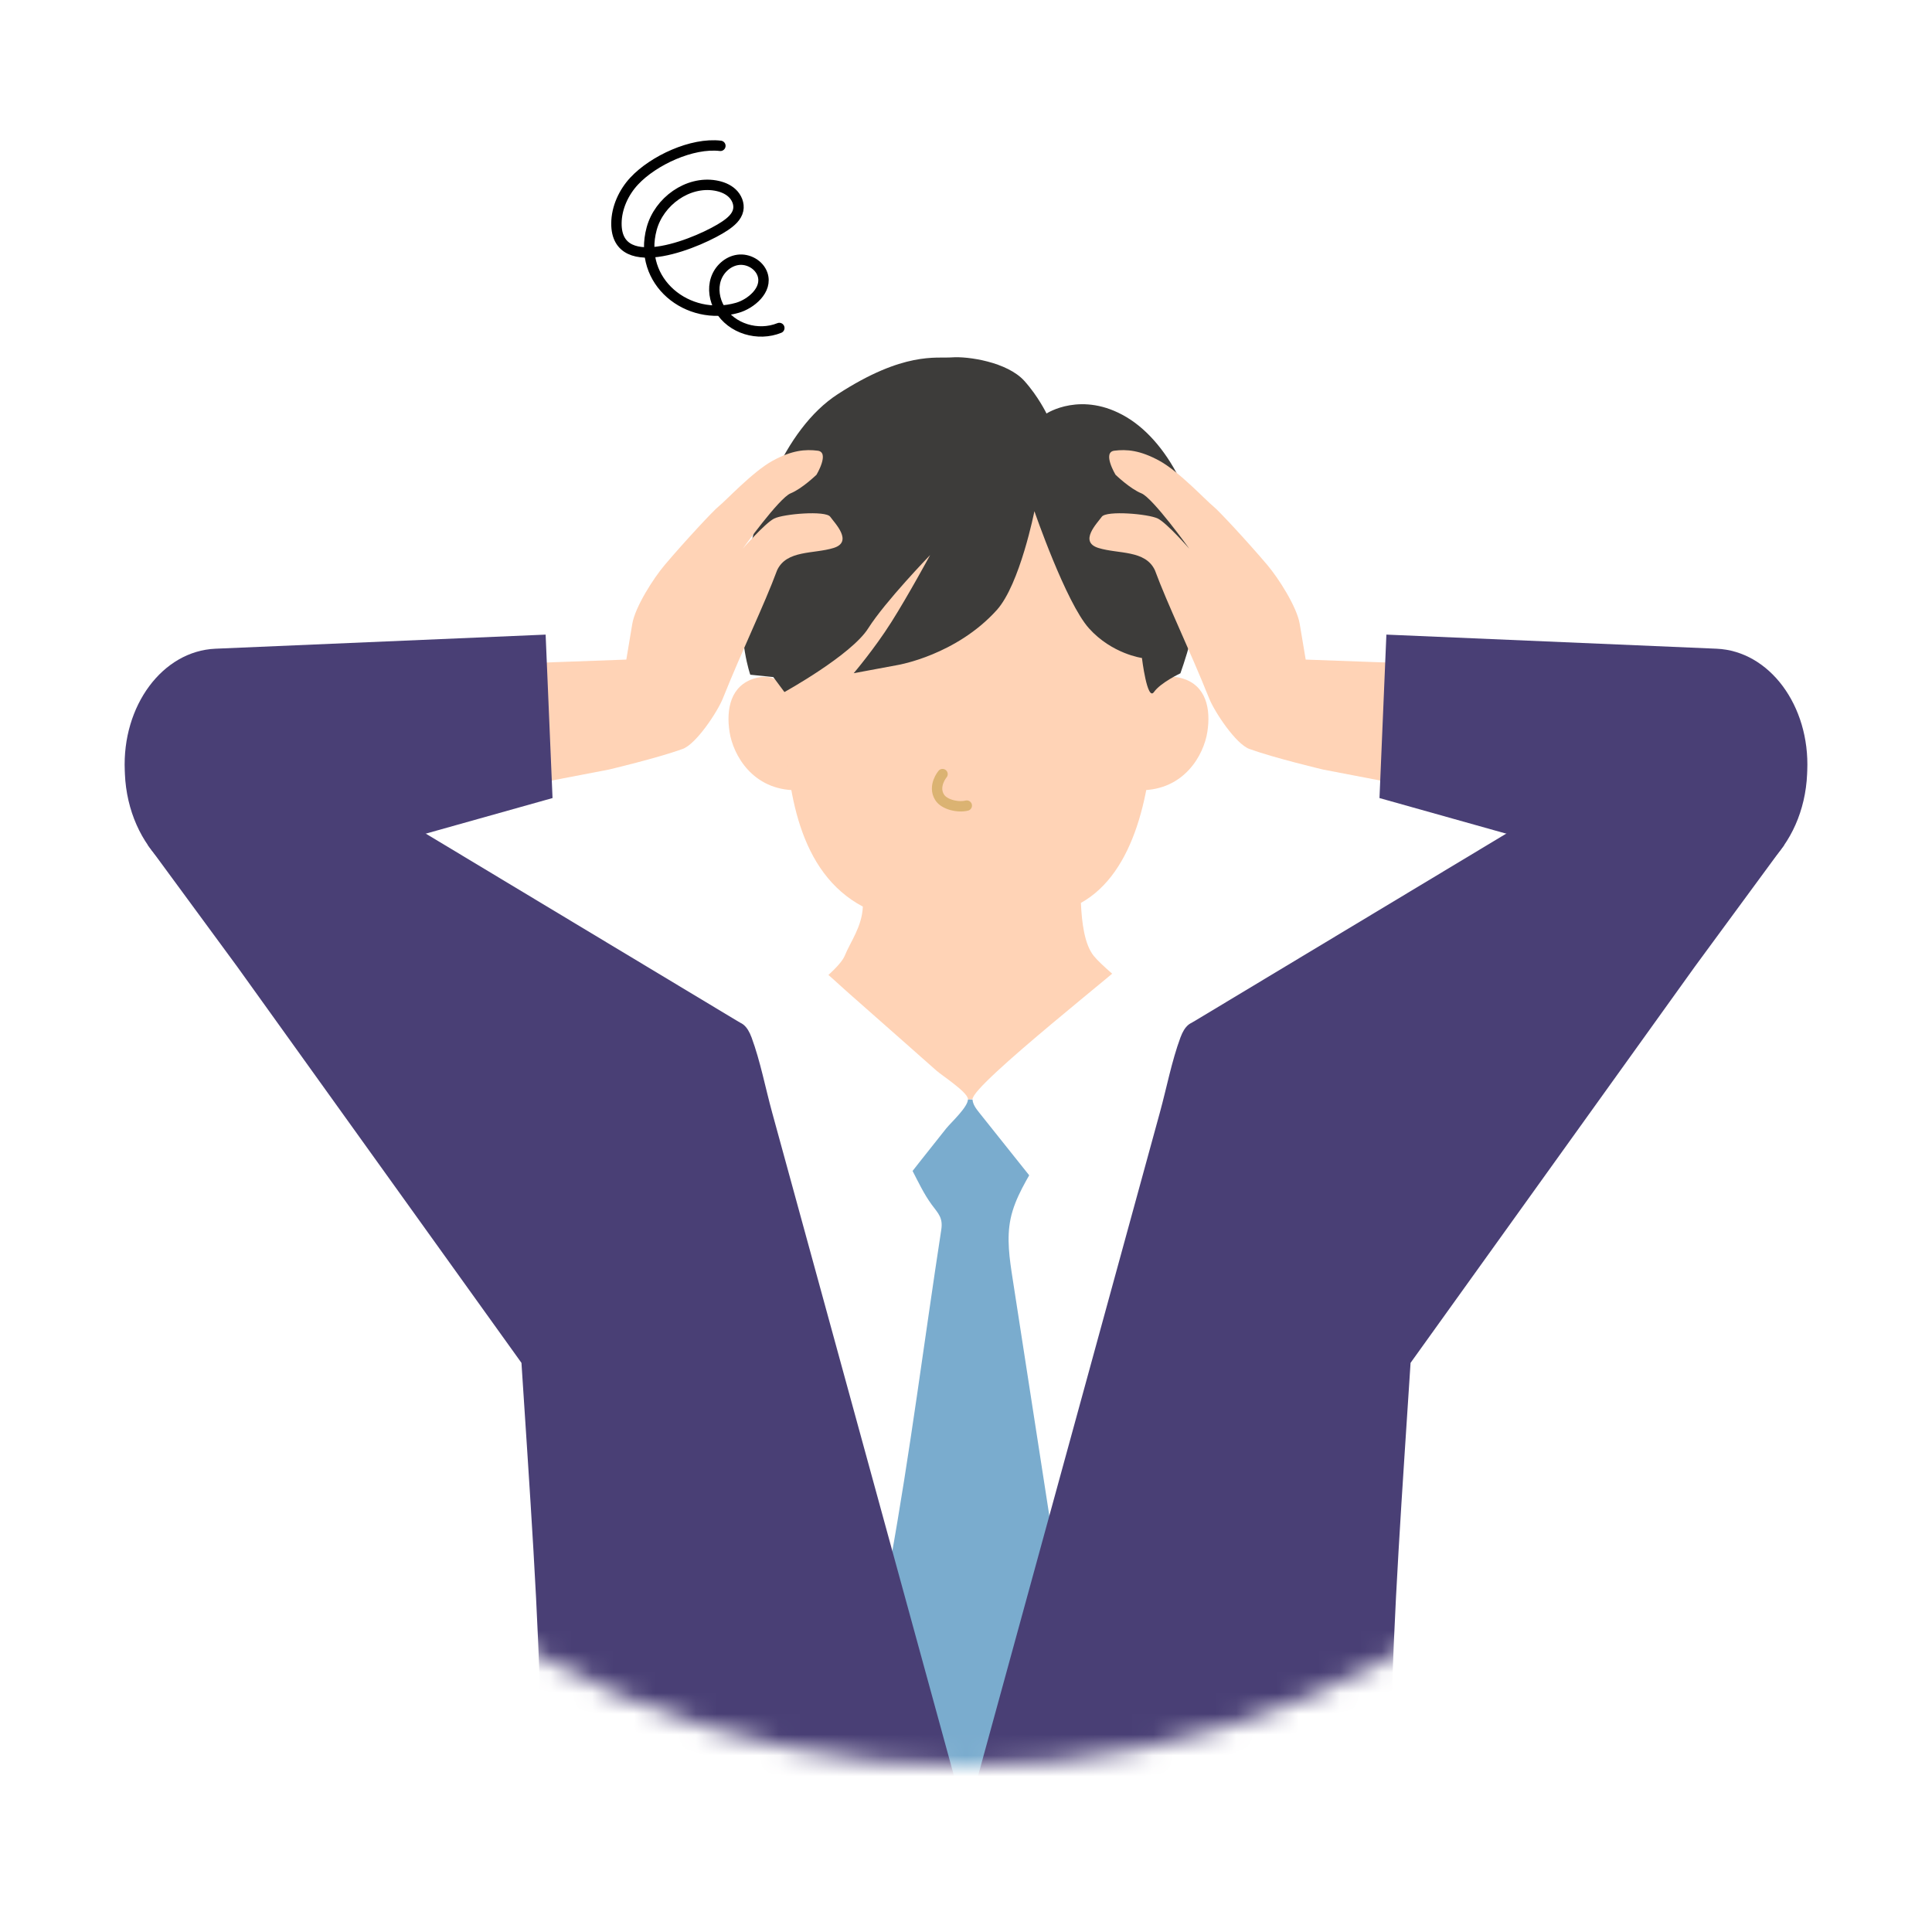 <svg width="93" height="93" viewBox="0 0 93 93" fill="none" xmlns="http://www.w3.org/2000/svg">
<g filter="url(#filter0_d_2053_1432)">
<circle cx="46.5" cy="42.5" r="42.5" fill="white"/>
</g>
<mask id="mask0_2053_1432" style="mask-type:alpha" maskUnits="userSpaceOnUse" x="4" y="0" width="85" height="85">
<circle cx="46.5" cy="42.5" r="42.5" fill="#DEDEDE"/>
</mask>
<g mask="url(#mask0_2053_1432)">
<path d="M37.972 33.489C37.972 33.489 37.618 32.279 36.329 32.654C35.169 32.992 34.947 34.137 35.119 35.237C35.291 36.337 36.225 38.039 38.328 38.039L37.972 33.489Z" fill="#FFD3B6"/>
<path d="M61.038 51.379C61.038 51.379 57.132 63.864 46.654 63.864C36.176 63.864 32.269 51.379 32.269 51.379L36.509 49.502C36.509 49.502 40.269 46.975 40.662 46.008C40.941 45.321 41.491 44.618 41.535 43.641C38.447 42.003 37.874 38.045 37.77 34.59C37.567 27.903 38.687 20.645 46.653 20.645C54.619 20.645 55.74 27.903 55.537 34.59C55.432 38.045 54.649 42.004 52.031 43.463C52.075 44.441 52.208 45.456 52.645 46.008C53.292 46.825 56.798 49.502 56.798 49.502L61.038 51.379Z" fill="#FFD3B6"/>
<path d="M55.264 33.489C55.264 33.489 55.618 32.279 56.908 32.654C58.068 32.992 58.291 34.137 58.117 35.237C57.945 36.337 57.011 38.039 54.908 38.039L55.264 33.489Z" fill="#FFD3B6"/>
<path d="M34.315 51.016L27.795 53.876L33.193 96.779L46.654 98.769V52.928L34.315 51.016Z" fill="white"/>
<path d="M58.992 51.016L65.513 53.876L60.115 96.779L46.654 98.769V52.928L58.992 51.016Z" fill="white"/>
<path d="M46.859 88.494L41.482 84.177C41.94 81.188 42.397 78.199 42.856 75.209C43.815 69.9 44.489 64.525 45.31 59.192C45.398 58.616 45.164 58.413 44.849 57.987C44.474 57.476 44.199 56.887 43.908 56.326C43.358 55.269 42.991 54.112 42.837 52.928C44.178 52.928 45.519 52.928 46.859 52.928C48.199 52.928 49.538 52.928 50.877 52.929C51.045 55.002 49.074 56.629 48.647 58.663C48.448 59.608 48.595 60.59 48.743 61.544C49.911 69.089 51.08 76.635 52.248 84.18C50.452 85.617 48.656 87.055 46.861 88.492C46.861 78.492 46.861 68.492 46.861 58.492C46.861 63.758 46.861 69.023 46.861 74.289C46.861 78.629 46.861 82.967 46.861 87.307C46.861 87.702 46.861 88.098 46.861 88.493L46.859 88.494Z" fill="#7AACCE"/>
<path d="M38.898 46.278C39.03 46.29 39.185 46.369 39.406 46.54C39.911 46.932 40.38 47.39 40.86 47.812C41.786 48.625 42.712 49.443 43.636 50.261C44.118 50.687 44.6 51.114 45.081 51.54C45.35 51.777 46.556 52.556 46.592 52.896C46.63 53.259 45.772 54.038 45.543 54.325C45.107 54.876 44.67 55.425 44.234 55.975C43.392 57.036 42.589 58.129 41.762 59.202C41.618 59.39 41.456 59.589 41.227 59.649C40.631 59.804 39.655 58.077 39.323 57.696C38.479 56.724 37.636 55.752 36.791 54.781C35.666 53.484 34.538 52.19 33.415 50.892C33.904 50.864 35.053 49.47 35.411 49.157C36.294 48.387 37.18 47.62 38.065 46.851C38.467 46.503 38.636 46.257 38.897 46.279L38.898 46.278Z" fill="white"/>
<path d="M59.699 50.91C59.751 51.33 59.335 51.656 58.979 52.096C57.969 53.346 56.801 54.448 55.747 55.657C55.037 56.471 54.326 57.284 53.615 58.096C53.135 58.644 52.524 59.926 51.807 59.416C51.188 58.974 50.66 57.976 50.181 57.376C49.166 56.101 48.149 54.827 47.133 53.554C46.982 53.364 46.824 53.157 46.814 52.916C46.783 52.207 54.498 46.196 54.396 46.107C55.515 47.081 56.635 48.056 57.753 49.03C58.262 49.474 59.27 50.049 59.605 50.641C59.659 50.736 59.689 50.826 59.699 50.912V50.91Z" fill="white"/>
<path d="M46.375 87.138C44.38 79.862 42.385 72.584 40.39 65.306C39.316 61.387 38.242 57.469 37.168 53.55C36.842 52.363 36.604 51.094 36.178 49.94C35.757 48.798 35.045 49.158 34.178 49.603C32.973 50.223 31.671 50.65 30.446 51.243C28.725 52.074 27.109 53.067 25.629 54.248C26.029 56.561 24.949 63.258 25.101 65.6C25.471 71.332 25.967 78.198 26.02 83.003C26.063 86.98 26.709 98.766 26.709 98.766C26.709 98.766 30.655 98.769 31.572 98.769H46.655V88.16C46.562 87.819 46.468 87.479 46.375 87.138Z" fill="#493F75"/>
<path d="M49.794 24.603C49.794 24.603 49.098 28.125 47.984 29.363C46.029 31.534 43.238 32.007 43.238 32.007L41.094 32.406C41.094 32.406 42.086 31.244 42.904 29.951C43.722 28.659 44.773 26.719 44.773 26.719C44.773 26.719 42.612 28.952 41.794 30.244C40.977 31.537 37.76 33.313 37.76 33.313L37.224 32.592L36.116 32.478C36.116 32.478 35.542 30.867 35.764 28.579C36.132 24.766 37.748 20.647 40.321 18.978C43.51 16.908 45.063 17.261 45.822 17.203C46.581 17.144 48.482 17.42 49.308 18.335C49.975 19.075 50.376 19.905 50.376 19.905C50.376 19.905 52.069 18.789 54.23 20.082C56.39 21.374 57.92 24.679 57.85 27.72C57.804 29.715 56.821 32.411 56.821 32.411C56.821 32.411 55.87 32.856 55.546 33.314C55.222 33.772 54.969 31.673 54.969 31.673C54.969 31.673 53.529 31.48 52.419 30.245C51.31 29.011 49.792 24.605 49.792 24.605L49.794 24.603Z" fill="#3D3C3A"/>
<path d="M45.37 37.263C45.37 37.263 44.889 37.836 45.23 38.38C45.451 38.732 46.117 38.885 46.538 38.779" stroke="#DBB372" stroke-width="0.5" stroke-linecap="round" stroke-linejoin="round"/>
<path d="M22.018 32.046L22.584 38.336L29.306 37.045C29.306 37.045 31.633 36.496 32.858 36.053C33.516 35.815 34.539 34.261 34.795 33.622C35.778 31.172 36.775 29.154 37.408 27.448C37.867 26.465 39.165 26.674 40.124 26.378C41.083 26.083 40.186 25.186 39.965 24.875C39.743 24.564 37.707 24.738 37.264 24.962C36.822 25.185 35.753 26.412 35.753 26.412C35.753 26.412 37.505 23.97 38.057 23.748C38.609 23.525 39.304 22.852 39.304 22.852C39.304 22.852 39.952 21.77 39.362 21.695C38.771 21.621 38.121 21.668 37.178 22.187C36.236 22.706 34.958 24.083 34.59 24.379C34.34 24.579 32.984 26.031 31.997 27.196C31.461 27.828 30.574 29.21 30.436 30.031L30.149 31.75L22.018 32.047V32.046Z" fill="#FFD3B6"/>
<path d="M6.013 37.252L6.006 37.099C5.874 33.965 7.829 31.335 10.371 31.227L26.265 30.548L26.597 38.416L11.714 42.594C8.905 43.382 6.163 40.813 6.012 37.252H6.013Z" fill="#493F75"/>
<path d="M7.125 40.689L11.411 46.522L25.099 65.6L35.628 49.229L17.428 38.283C17.428 38.283 7.437 36.151 7.125 40.689Z" fill="#493F75"/>
<path d="M46.626 87.138C48.621 79.862 50.616 72.584 52.611 65.306C53.685 61.387 54.759 57.469 55.833 53.55C56.159 52.363 56.397 51.094 56.823 49.94C57.244 48.798 57.956 49.158 58.824 49.603C60.028 50.223 61.33 50.65 62.555 51.243C64.276 52.074 65.892 53.067 67.372 54.248C66.972 56.561 68.052 63.258 67.9 65.6C67.531 71.332 67.034 78.198 66.982 83.003C66.938 86.98 66.292 98.766 66.292 98.766C66.292 98.766 62.346 98.769 61.43 98.769H46.346V88.16C46.439 87.819 46.533 87.479 46.626 87.138Z" fill="#493F75"/>
<path d="M70.983 32.046L70.417 38.336L63.694 37.045C63.694 37.045 61.368 36.496 60.143 36.053C59.485 35.815 58.462 34.261 58.206 33.622C57.222 31.172 56.226 29.154 55.593 27.448C55.133 26.465 53.836 26.674 52.877 26.378C51.917 26.081 52.815 25.186 53.036 24.875C53.258 24.564 55.294 24.738 55.736 24.962C56.178 25.185 57.248 26.412 57.248 26.412C57.248 26.412 55.496 23.97 54.944 23.748C54.391 23.525 53.697 22.852 53.697 22.852C53.697 22.852 53.049 21.77 53.639 21.695C54.23 21.621 54.88 21.668 55.822 22.187C56.765 22.706 58.043 24.083 58.411 24.379C58.66 24.579 60.017 26.031 61.004 27.196C61.54 27.828 62.426 29.21 62.564 30.031L62.852 31.75L70.983 32.047V32.046Z" fill="#FFD3B6"/>
<path d="M86.988 37.252L86.995 37.099C87.127 33.965 85.172 31.335 82.63 31.227L66.736 30.548L66.404 38.416L81.286 42.594C84.096 43.382 86.838 40.813 86.989 37.252H86.988Z" fill="#493F75"/>
<path d="M85.876 40.689L81.59 46.522L67.902 65.6L57.373 49.229L75.573 38.283C75.573 38.283 85.564 36.151 85.876 40.689Z" fill="#493F75"/>
<path d="M34.677 7.02C33.315 6.858 31.453 7.723 30.53 8.713C30.024 9.254 29.676 10.003 29.673 10.753C29.66 13.398 33.794 11.62 34.895 10.875C35.178 10.684 35.466 10.445 35.535 10.111C35.596 9.816 35.463 9.503 35.244 9.298C35.026 9.092 34.732 8.982 34.438 8.931C33.106 8.7 31.725 9.695 31.369 11.008C30.678 13.561 33.1 15.503 35.495 14.816C36.135 14.633 36.964 13.961 36.704 13.204C36.542 12.735 36.014 12.442 35.525 12.509C35.035 12.575 34.618 12.962 34.462 13.433C34.306 13.903 34.393 14.438 34.645 14.865C35.213 15.831 36.492 16.201 37.514 15.788" stroke="black" stroke-width="0.5" stroke-linecap="round" stroke-linejoin="round"/>
</g>
<defs>
<filter id="filter0_d_2053_1432" x="0" y="0" width="93" height="93" filterUnits="userSpaceOnUse" color-interpolation-filters="sRGB">
<feFlood flood-opacity="0" result="BackgroundImageFix"/>
<feColorMatrix in="SourceAlpha" type="matrix" values="0 0 0 0 0 0 0 0 0 0 0 0 0 0 0 0 0 0 127 0" result="hardAlpha"/>
<feOffset dy="4"/>
<feGaussianBlur stdDeviation="2"/>
<feComposite in2="hardAlpha" operator="out"/>
<feColorMatrix type="matrix" values="0 0 0 0 0 0 0 0 0 0 0 0 0 0 0 0 0 0 0.25 0"/>
<feBlend mode="normal" in2="BackgroundImageFix" result="effect1_dropShadow_2053_1432"/>
<feBlend mode="normal" in="SourceGraphic" in2="effect1_dropShadow_2053_1432" result="shape"/>
</filter>
</defs>
</svg>
